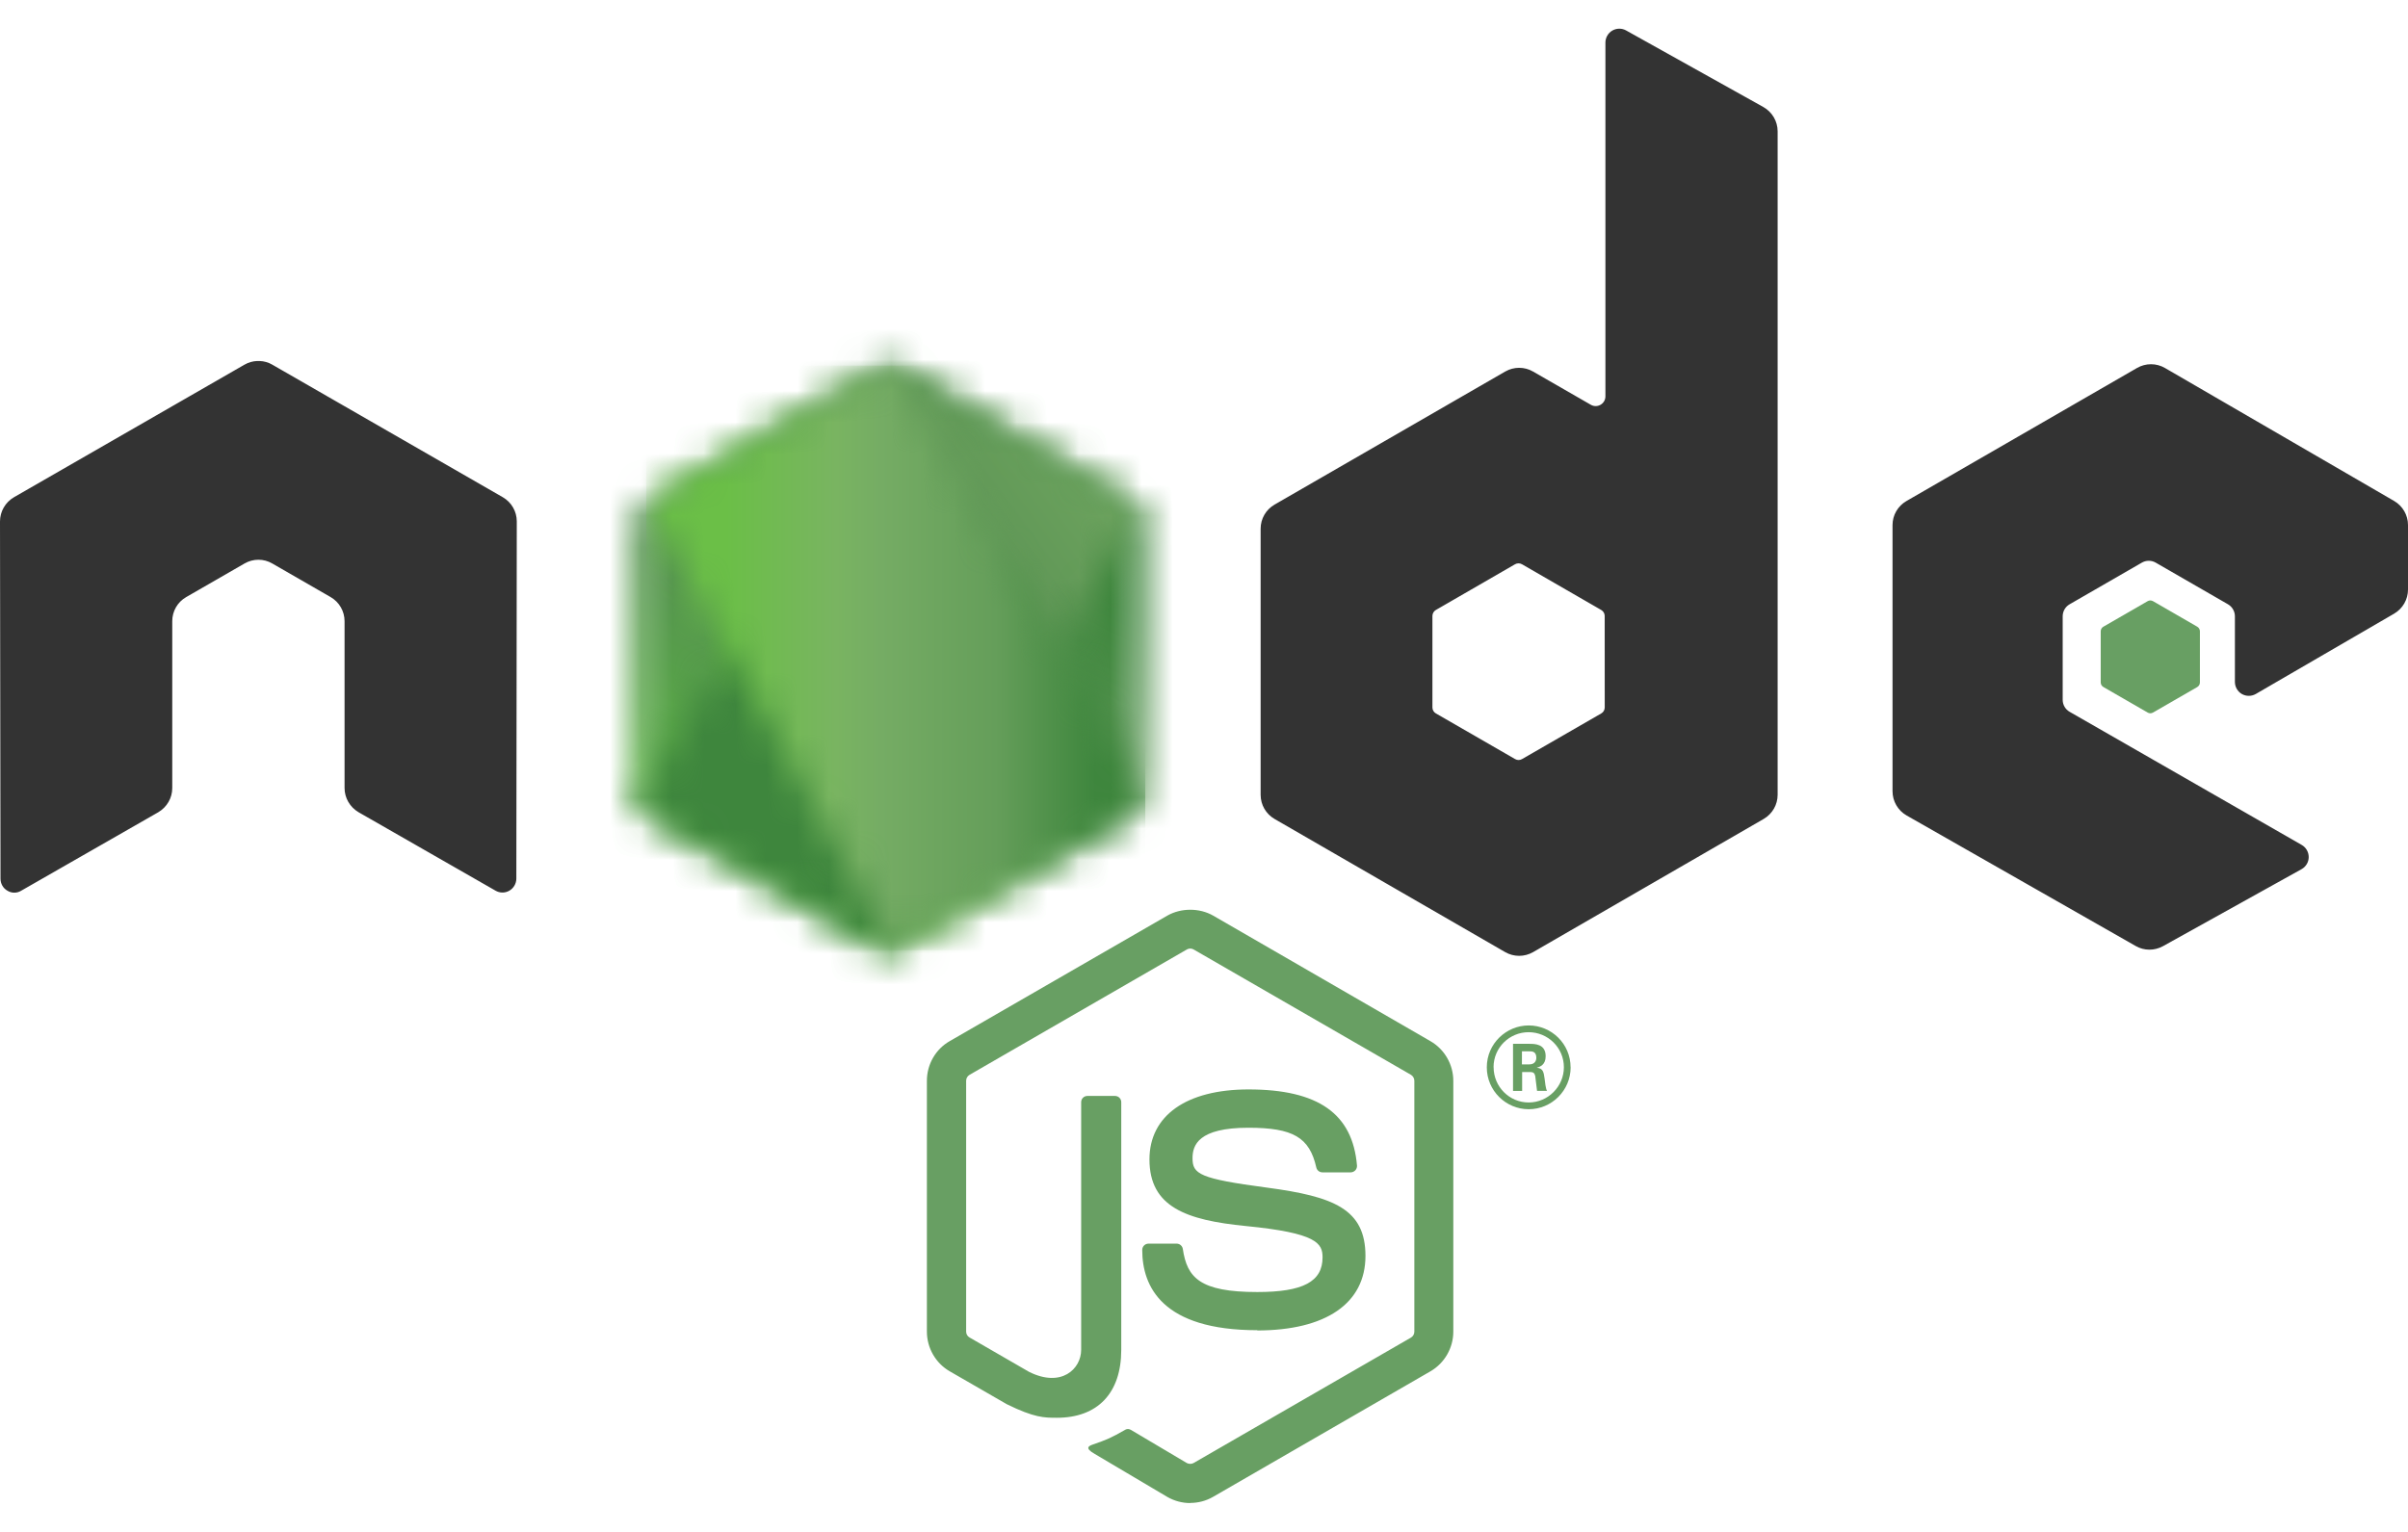 <svg width="77" height="49" viewBox="0 0 77 49" fill="none" xmlns="http://www.w3.org/2000/svg">
<g clip-path="url(#clip0_2201_7075)">
<path d="M38.059 48.077C37.805 48.077 37.552 48.01 37.329 47.882L35.008 46.507C34.661 46.313 34.83 46.245 34.945 46.205C35.407 46.043 35.501 46.007 35.994 45.726C36.046 45.697 36.114 45.707 36.167 45.739L37.951 46.797C38.015 46.832 38.106 46.832 38.166 46.797L45.12 42.783C45.184 42.746 45.226 42.672 45.226 42.595V34.571C45.226 34.491 45.184 34.419 45.118 34.379L38.167 30.369C38.103 30.331 38.018 30.331 37.953 30.369L31.004 34.379C30.936 34.418 30.894 34.492 30.894 34.569V42.593C30.894 42.67 30.935 42.743 31.002 42.78L32.906 43.88C33.94 44.397 34.572 43.787 34.572 43.175V35.255C34.572 35.142 34.66 35.055 34.773 35.055H35.654C35.764 35.055 35.854 35.142 35.854 35.255V43.178C35.854 44.557 35.102 45.349 33.795 45.349C33.393 45.349 33.076 45.349 32.192 44.914L30.368 43.862C29.917 43.601 29.639 43.114 29.639 42.593V34.569C29.639 34.047 29.917 33.559 30.368 33.302L37.329 29.286C37.769 29.037 38.354 29.037 38.791 29.286L45.743 33.304C46.192 33.563 46.472 34.049 46.472 34.571V42.595C46.472 43.115 46.192 43.601 45.743 43.862L38.791 47.878C38.568 48.007 38.316 48.073 38.058 48.073" fill="#689F63"/>
<path d="M40.206 42.548C37.163 42.548 36.525 41.151 36.525 39.98C36.525 39.868 36.615 39.779 36.727 39.779H37.625C37.724 39.779 37.808 39.852 37.823 39.95C37.959 40.865 38.363 41.327 40.203 41.327C41.668 41.327 42.291 40.995 42.291 40.218C42.291 39.771 42.114 39.438 39.837 39.216C37.933 39.028 36.756 38.608 36.756 37.085C36.756 35.682 37.94 34.847 39.923 34.847C42.149 34.847 43.252 35.62 43.392 37.28C43.397 37.338 43.376 37.393 43.338 37.435C43.299 37.475 43.245 37.499 43.19 37.499H42.286C42.192 37.499 42.111 37.433 42.091 37.343C41.874 36.38 41.348 36.072 39.919 36.072C38.319 36.072 38.133 36.629 38.133 37.047C38.133 37.553 38.352 37.701 40.511 37.987C42.648 38.271 43.663 38.671 43.663 40.173C43.663 41.687 42.4 42.556 40.196 42.556M48.666 34.046H48.899C49.09 34.046 49.127 33.912 49.127 33.834C49.127 33.628 48.986 33.628 48.908 33.628H48.667L48.666 34.046ZM48.382 33.388H48.899C49.077 33.388 49.425 33.388 49.425 33.785C49.425 34.062 49.247 34.119 49.141 34.154C49.348 34.168 49.362 34.304 49.39 34.495C49.404 34.615 49.426 34.822 49.468 34.892H49.15C49.141 34.822 49.092 34.44 49.092 34.419C49.071 34.333 49.042 34.291 48.935 34.291H48.673V34.894H48.382V33.388ZM47.761 34.137C47.761 34.76 48.264 35.264 48.882 35.264C49.505 35.264 50.008 34.749 50.008 34.137C50.008 33.512 49.498 33.016 48.88 33.016C48.271 33.016 47.759 33.505 47.759 34.135M50.224 34.14C50.224 34.878 49.62 35.48 48.883 35.48C48.152 35.48 47.543 34.885 47.543 34.14C47.543 33.381 48.166 32.8 48.883 32.8C49.606 32.8 50.222 33.383 50.222 34.14" fill="#689F63"/>
<path fill-rule="evenodd" clip-rule="evenodd" d="M16.525 16.679C16.525 16.359 16.356 16.065 16.079 15.905L8.707 11.664C8.582 11.591 8.443 11.552 8.302 11.547H8.225C8.084 11.552 7.945 11.591 7.818 11.664L0.446 15.905C0.171 16.066 0 16.36 0 16.68L0.016 28.105C0.016 28.264 0.098 28.412 0.237 28.49C0.373 28.574 0.544 28.574 0.679 28.49L5.062 25.98C5.339 25.816 5.508 25.525 5.508 25.207V19.87C5.508 19.551 5.677 19.257 5.953 19.099L7.819 18.024C7.957 17.944 8.109 17.904 8.264 17.904C8.417 17.904 8.572 17.944 8.707 18.024L10.572 19.098C10.848 19.257 11.018 19.551 11.018 19.869V25.206C11.018 25.523 11.189 25.816 11.464 25.979L15.844 28.488C15.982 28.569 16.153 28.569 16.29 28.488C16.425 28.409 16.511 28.261 16.511 28.103L16.525 16.679ZM51.314 22.628C51.314 22.707 51.272 22.781 51.203 22.82L48.67 24.28C48.602 24.32 48.517 24.32 48.448 24.28L45.916 22.82C45.846 22.781 45.804 22.707 45.804 22.628V19.704C45.804 19.625 45.846 19.551 45.914 19.511L48.445 18.049C48.514 18.009 48.6 18.009 48.669 18.049L51.202 19.511C51.272 19.551 51.313 19.625 51.313 19.704L51.314 22.628ZM51.998 0.974C51.86 0.897 51.692 0.899 51.555 0.979C51.42 1.059 51.336 1.205 51.336 1.364V12.678C51.336 12.789 51.277 12.892 51.18 12.947C51.084 13.003 50.965 13.003 50.869 12.947L49.022 11.884C48.747 11.725 48.408 11.725 48.132 11.884L40.757 16.14C40.481 16.299 40.311 16.593 40.311 16.91V25.425C40.311 25.743 40.481 26.036 40.757 26.196L48.132 30.455C48.407 30.613 48.746 30.613 49.023 30.455L56.398 26.194C56.673 26.034 56.843 25.741 56.843 25.423V4.201C56.843 3.878 56.667 3.581 56.386 3.423L51.998 0.974ZM76.557 19.628C76.831 19.468 77 19.175 77 18.858V16.794C77 16.477 76.831 16.184 76.556 16.024L69.228 11.77C68.952 11.61 68.612 11.61 68.335 11.77L60.962 16.026C60.685 16.186 60.517 16.478 60.517 16.797V25.308C60.517 25.629 60.689 25.925 60.966 26.083L68.292 30.259C68.562 30.414 68.892 30.415 69.166 30.264L73.597 27.801C73.737 27.723 73.825 27.575 73.825 27.415C73.825 27.254 73.74 27.105 73.601 27.026L66.182 22.769C66.043 22.691 65.958 22.543 65.958 22.384V19.714C65.958 19.555 66.041 19.408 66.181 19.328L68.489 17.997C68.626 17.917 68.795 17.917 68.933 17.997L71.242 19.328C71.38 19.407 71.465 19.555 71.465 19.713V21.812C71.465 21.971 71.55 22.119 71.688 22.199C71.826 22.277 71.996 22.277 72.134 22.197L76.557 19.628Z" fill="#333333"/>
<path fill-rule="evenodd" clip-rule="evenodd" d="M68.675 19.229C68.727 19.198 68.793 19.198 68.846 19.229L70.261 20.046C70.314 20.076 70.346 20.133 70.346 20.194V21.828C70.346 21.889 70.314 21.945 70.261 21.976L68.846 22.792C68.793 22.823 68.727 22.823 68.675 22.792L67.261 21.976C67.207 21.945 67.174 21.889 67.174 21.828V20.194C67.174 20.133 67.205 20.076 67.259 20.046L68.675 19.229Z" fill="#689F63"/>
<mask id="mask0_2201_7075" style="mask-type:luminance" maskUnits="userSpaceOnUse" x="20" y="11" width="17" height="20">
<path d="M27.976 11.813L20.642 16.045C20.368 16.204 20.199 16.496 20.199 16.812V25.284C20.199 25.6 20.368 25.892 20.642 26.05L27.976 30.286C28.25 30.444 28.588 30.444 28.862 30.286L36.195 26.05C36.468 25.892 36.637 25.6 36.637 25.284V16.812C36.637 16.496 36.468 16.204 36.193 16.045L28.861 11.813C28.724 11.734 28.571 11.694 28.418 11.694C28.264 11.694 28.111 11.734 27.974 11.813" fill="white"/>
</mask>
<g mask="url(#mask0_2201_7075)">
<path d="M44.048 15.327L23.384 5.198L12.789 26.812L33.452 36.941L44.048 15.327Z" fill="url(#paint0_linear_2201_7075)"/>
</g>
<mask id="mask1_2201_7075" style="mask-type:luminance" maskUnits="userSpaceOnUse" x="20" y="11" width="17" height="20">
<path d="M20.381 25.821C20.451 25.912 20.539 25.991 20.642 26.05L26.933 29.683L27.98 30.286C28.137 30.376 28.316 30.414 28.491 30.401C28.55 30.397 28.608 30.386 28.665 30.369L36.399 16.208C36.34 16.143 36.271 16.089 36.193 16.044L31.392 13.271L28.854 11.811C28.781 11.769 28.703 11.74 28.624 11.719L20.381 25.821Z" fill="white"/>
</mask>
<g mask="url(#mask1_2201_7075)">
<path d="M11.447 18.322L26.038 38.069L45.334 23.813L30.743 4.065L11.447 18.322Z" fill="url(#paint1_linear_2201_7075)"/>
</g>
<mask id="mask2_2201_7075" style="mask-type:luminance" maskUnits="userSpaceOnUse" x="20" y="11" width="17" height="20">
<path d="M28.331 11.699C28.208 11.711 28.087 11.749 27.976 11.812L20.664 16.033L28.549 30.394C28.659 30.379 28.767 30.342 28.864 30.286L36.197 26.05C36.424 25.919 36.579 25.697 36.626 25.445L28.587 11.713C28.528 11.701 28.469 11.695 28.408 11.695C28.384 11.695 28.359 11.697 28.335 11.699" fill="white"/>
</mask>
<g mask="url(#mask2_2201_7075)">
<path d="M20.664 11.695V30.395H36.623V11.695H20.664Z" fill="url(#paint2_linear_2201_7075)"/>
</g>
</g>
<defs>
<linearGradient id="paint0_linear_2201_7075" x1="33.71" y1="10.247" x2="23.116" y2="31.859" gradientUnits="userSpaceOnUse">
<stop offset="0.3" stop-color="#3E863D"/>
<stop offset="0.5" stop-color="#55934F"/>
<stop offset="0.8" stop-color="#5AAD45"/>
</linearGradient>
<linearGradient id="paint1_linear_2201_7075" x1="18.83" y1="28.309" x2="38.127" y2="14.05" gradientUnits="userSpaceOnUse">
<stop offset="0.57" stop-color="#3E863D"/>
<stop offset="0.72" stop-color="#619857"/>
<stop offset="1" stop-color="#76AC64"/>
</linearGradient>
<linearGradient id="paint2_linear_2201_7075" x1="20.669" y1="21.046" x2="36.626" y2="21.046" gradientUnits="userSpaceOnUse">
<stop offset="0.16" stop-color="#6BBF47"/>
<stop offset="0.38" stop-color="#79B461"/>
<stop offset="0.47" stop-color="#75AC64"/>
<stop offset="0.7" stop-color="#659E5A"/>
<stop offset="0.9" stop-color="#3E863D"/>
</linearGradient>
<clipPath id="clip0_2201_7075">
<rect width="77" height="47.158" fill="white" transform="translate(0 0.918)"/>
</clipPath>
</defs>
</svg>
